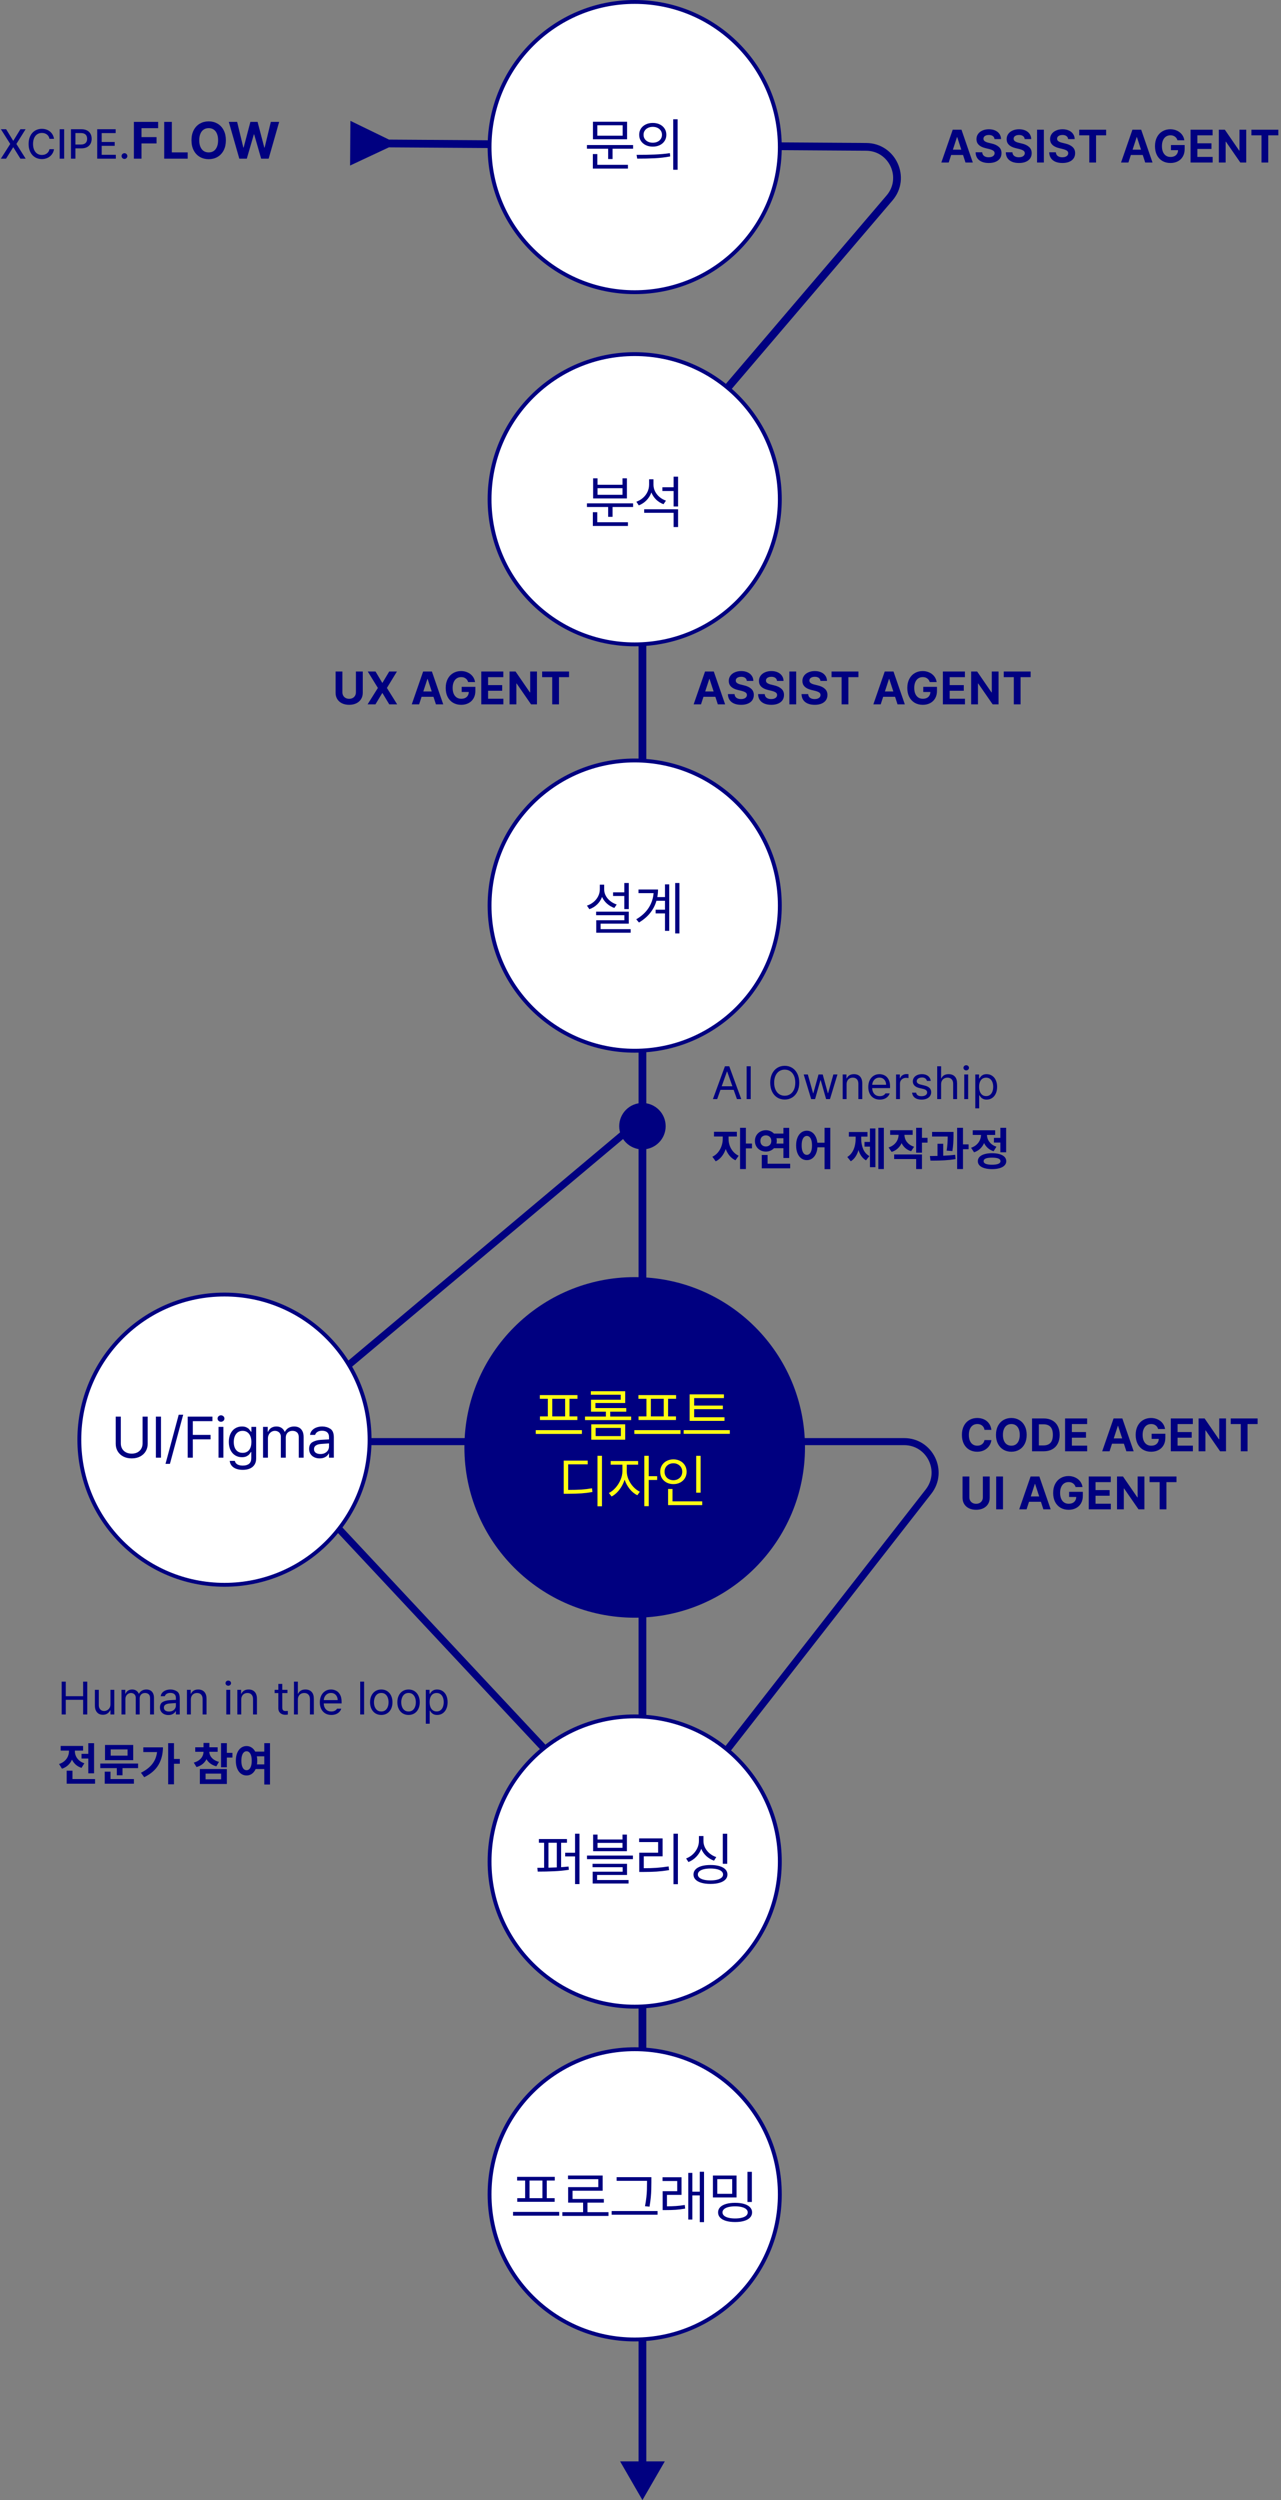 <svg width="331" height="646" viewBox="0 0 331 646" fill="none" xmlns="http://www.w3.org/2000/svg">
<rect x="0" y="0" width="331" height="646" fill="#808080" stroke="none"/>
<path d="M1.586 33.394L3.393 36.356H3.456L5.274 33.394H6.608L4.234 37.197L6.629 41H5.274L3.456 38.069H3.393L1.565 41H0.221L2.647 37.197L0.231 33.394H1.586ZM12.79 35.873C12.607 34.891 11.792 34.345 10.826 34.35C9.513 34.345 8.541 35.353 8.536 37.197C8.541 39.051 9.518 40.049 10.826 40.044C11.782 40.049 12.591 39.514 12.79 38.542L13.957 38.552C13.715 40.054 12.491 41.105 10.815 41.105C8.835 41.105 7.391 39.629 7.391 37.197C7.391 34.765 8.846 33.289 10.815 33.289C12.423 33.289 13.699 34.24 13.957 35.873H12.79ZM16.578 33.394V41H15.422V33.394H16.578ZM18.337 41V33.394H21.047C22.818 33.394 23.684 34.455 23.684 35.863C23.684 37.265 22.812 38.332 21.047 38.332H19.493V41H18.337ZM19.493 37.344H20.932C22.051 37.349 22.518 36.719 22.518 35.863C22.518 35.001 22.051 34.387 20.932 34.381H19.493V37.344ZM25.118 41V33.394H29.888V34.392H26.274V36.693H29.636V37.68H26.274V40.002H29.93V41H25.118ZM32.162 41.074C31.752 41.068 31.411 40.737 31.416 40.328C31.411 39.918 31.752 39.582 32.162 39.582C32.566 39.582 32.903 39.918 32.908 40.328C32.903 40.737 32.566 41.068 32.162 41.074ZM34.596 31.492H40.86V33.121H36.566V35.432H40.453V37.06H36.566V41H34.596V31.492ZM42.429 31.492H44.399V39.372H48.496V41H42.429V31.492ZM58.365 36.246C58.365 37.253 58.172 38.126 57.787 38.866C57.402 39.601 56.872 40.164 56.198 40.553C55.528 40.939 54.771 41.131 53.926 41.131C53.077 41.131 52.316 40.937 51.641 40.547C50.967 40.157 50.438 39.595 50.052 38.859C49.667 38.12 49.475 37.249 49.475 36.246C49.475 35.239 49.667 34.368 50.052 33.633C50.438 32.893 50.967 32.331 51.641 31.945C52.316 31.556 53.077 31.361 53.926 31.361C54.771 31.361 55.528 31.556 56.198 31.945C56.872 32.331 57.402 32.893 57.787 33.633C58.172 34.368 58.365 35.239 58.365 36.246ZM56.356 36.246C56.356 35.577 56.255 35.007 56.054 34.539C55.857 34.071 55.577 33.716 55.213 33.475C54.85 33.23 54.421 33.108 53.926 33.108C53.432 33.108 53.001 33.23 52.633 33.475C52.27 33.716 51.987 34.073 51.786 34.546C51.584 35.014 51.484 35.581 51.484 36.246C51.484 36.912 51.584 37.481 51.786 37.953C51.987 38.422 52.27 38.779 52.633 39.024C53.001 39.264 53.432 39.385 53.926 39.385C54.421 39.385 54.85 39.264 55.213 39.024C55.577 38.779 55.857 38.422 56.054 37.953C56.255 37.485 56.356 36.916 56.356 36.246ZM59.12 31.492H61.273L62.876 38.137H62.954L64.701 31.492H66.552L68.299 38.15H68.378L69.98 31.492H72.134L69.415 41H67.485L65.673 34.723H65.594L63.769 41H61.838L59.12 31.492Z" fill="#000080"/>
<path d="M254.387 369.469C254.34 369.16 254.232 368.893 254.064 368.666C253.896 368.436 253.682 368.26 253.42 368.139C253.158 368.018 252.863 367.957 252.535 367.957C252.094 367.957 251.707 368.068 251.375 368.291C251.047 368.51 250.793 368.83 250.613 369.252C250.434 369.67 250.344 370.172 250.344 370.758C250.344 371.355 250.434 371.865 250.613 372.287C250.793 372.705 251.047 373.021 251.375 373.236C251.703 373.451 252.086 373.559 252.523 373.559C253.012 373.559 253.422 373.43 253.754 373.172C254.09 372.914 254.301 372.559 254.387 372.105L256.168 372.117C256.102 372.652 255.912 373.148 255.6 373.605C255.287 374.062 254.865 374.43 254.334 374.707C253.803 374.98 253.191 375.117 252.5 375.117C251.738 375.117 251.059 374.945 250.461 374.602C249.863 374.254 249.395 373.752 249.055 373.096C248.719 372.439 248.551 371.66 248.551 370.758C248.551 369.859 248.721 369.082 249.061 368.426C249.404 367.766 249.875 367.264 250.473 366.92C251.074 366.572 251.75 366.398 252.5 366.398C253.152 366.398 253.742 366.52 254.27 366.762C254.797 367.004 255.225 367.357 255.553 367.822C255.885 368.283 256.09 368.832 256.168 369.469H254.387ZM265.288 370.758C265.288 371.656 265.116 372.436 264.772 373.096C264.429 373.752 263.956 374.254 263.354 374.602C262.757 374.945 262.081 375.117 261.327 375.117C260.569 375.117 259.89 374.943 259.288 374.596C258.686 374.248 258.214 373.746 257.87 373.09C257.526 372.43 257.354 371.652 257.354 370.758C257.354 369.859 257.526 369.082 257.87 368.426C258.214 367.766 258.686 367.264 259.288 366.92C259.89 366.572 260.569 366.398 261.327 366.398C262.081 366.398 262.757 366.572 263.354 366.92C263.956 367.264 264.429 367.766 264.772 368.426C265.116 369.082 265.288 369.859 265.288 370.758ZM263.495 370.758C263.495 370.16 263.405 369.652 263.225 369.234C263.05 368.816 262.8 368.5 262.475 368.285C262.151 368.066 261.768 367.957 261.327 367.957C260.886 367.957 260.501 368.066 260.173 368.285C259.849 368.5 259.597 368.818 259.417 369.24C259.237 369.658 259.147 370.164 259.147 370.758C259.147 371.352 259.237 371.859 259.417 372.281C259.597 372.699 259.849 373.018 260.173 373.236C260.501 373.451 260.886 373.559 261.327 373.559C261.768 373.559 262.151 373.451 262.475 373.236C262.8 373.018 263.05 372.699 263.225 372.281C263.405 371.863 263.495 371.355 263.495 370.758ZM266.674 375V366.516H269.697C270.545 366.516 271.277 366.686 271.894 367.025C272.511 367.361 272.984 367.848 273.312 368.484C273.644 369.121 273.81 369.875 273.81 370.746C273.81 371.625 273.644 372.385 273.312 373.025C272.98 373.662 272.504 374.15 271.883 374.49C271.261 374.83 270.521 375 269.662 375H266.674ZM269.592 373.488C270.412 373.488 271.027 373.266 271.437 372.82C271.847 372.375 272.052 371.684 272.052 370.746C272.052 369.816 271.847 369.131 271.437 368.689C271.031 368.248 270.42 368.027 269.603 368.027H268.431V373.488H269.592ZM275.208 366.516H280.903V367.969H276.965V370.031H280.61V371.484H276.965V373.547H280.915V375H275.208V366.516ZM284.799 375L287.741 366.516H290.002L292.932 375H291.045L290.407 373.043H287.336L286.698 375H284.799ZM289.961 371.672L288.901 368.426H288.842L287.782 371.672H289.961ZM299.251 369.246C299.134 368.844 298.917 368.529 298.601 368.303C298.288 368.072 297.904 367.957 297.447 367.957C297.009 367.957 296.624 368.066 296.292 368.285C295.96 368.504 295.702 368.824 295.519 369.246C295.335 369.664 295.243 370.164 295.243 370.746C295.243 371.336 295.333 371.842 295.513 372.264C295.697 372.686 295.954 373.008 296.286 373.23C296.618 373.449 297.009 373.559 297.458 373.559C297.857 373.559 298.2 373.488 298.49 373.348C298.783 373.203 299.007 372.998 299.163 372.732C299.324 372.467 299.408 372.156 299.415 371.801H297.575V370.477H301.115V371.531C301.115 372.262 300.958 372.898 300.646 373.441C300.337 373.98 299.906 374.395 299.351 374.684C298.796 374.973 298.161 375.117 297.447 375.117C296.658 375.117 295.96 374.941 295.355 374.59C294.753 374.234 294.284 373.73 293.949 373.078C293.616 372.422 293.45 371.652 293.45 370.77C293.45 369.875 293.622 369.098 293.966 368.438C294.31 367.777 294.783 367.273 295.384 366.926C295.986 366.574 296.661 366.398 297.411 366.398C298.04 366.398 298.615 366.52 299.134 366.762C299.658 367 300.085 367.336 300.417 367.77C300.749 368.199 300.954 368.691 301.033 369.246H299.251ZM302.524 366.516H308.219V367.969H304.281V370.031H307.926V371.484H304.281V373.547H308.231V375H302.524V366.516ZM316.788 375H315.265L311.538 369.609H311.468V375H309.71V366.516H311.257L314.96 371.906H315.042V366.516H316.788V375ZM318.01 366.516H324.959V367.969H322.357V375H320.611V367.969H318.01V366.516Z" fill="#000080"/>
<path d="M255.734 381.516V387.023C255.734 387.637 255.588 388.178 255.295 388.646C255.002 389.115 254.59 389.479 254.059 389.736C253.527 389.99 252.914 390.117 252.219 390.117C251.523 390.117 250.91 389.99 250.379 389.736C249.852 389.479 249.441 389.115 249.148 388.646C248.859 388.178 248.715 387.637 248.715 387.023V381.516H250.473V386.883C250.473 387.207 250.545 387.498 250.689 387.756C250.834 388.01 251.039 388.209 251.305 388.354C251.57 388.498 251.875 388.57 252.219 388.57C252.566 388.57 252.873 388.498 253.139 388.354C253.404 388.209 253.607 388.01 253.748 387.756C253.893 387.498 253.965 387.207 253.965 386.883V381.516H255.734ZM259.162 390H257.404V381.516H259.162V390ZM263.357 390L266.298 381.516H268.56L271.49 390H269.603L268.964 388.043H265.894L265.255 390H263.357ZM268.519 386.672L267.458 383.426H267.4L266.339 386.672H268.519ZM277.929 384.246C277.812 383.844 277.595 383.529 277.278 383.303C276.966 383.072 276.581 382.957 276.124 382.957C275.687 382.957 275.302 383.066 274.97 383.285C274.638 383.504 274.38 383.824 274.196 384.246C274.013 384.664 273.921 385.164 273.921 385.746C273.921 386.336 274.011 386.842 274.19 387.264C274.374 387.686 274.632 388.008 274.964 388.23C275.296 388.449 275.687 388.559 276.136 388.559C276.534 388.559 276.878 388.488 277.167 388.348C277.46 388.203 277.685 387.998 277.841 387.732C278.001 387.467 278.085 387.156 278.093 386.801H276.253V385.477H279.792V386.531C279.792 387.262 279.636 387.898 279.323 388.441C279.015 388.98 278.583 389.395 278.028 389.684C277.474 389.973 276.839 390.117 276.124 390.117C275.335 390.117 274.638 389.941 274.032 389.59C273.431 389.234 272.962 388.73 272.626 388.078C272.294 387.422 272.128 386.652 272.128 385.77C272.128 384.875 272.3 384.098 272.644 383.438C272.987 382.777 273.46 382.273 274.062 381.926C274.663 381.574 275.339 381.398 276.089 381.398C276.718 381.398 277.292 381.52 277.812 381.762C278.335 382 278.763 382.336 279.095 382.77C279.427 383.199 279.632 383.691 279.71 384.246H277.929ZM281.321 381.516H287.016V382.969H283.079V385.031H286.723V386.484H283.079V388.547H287.028V390H281.321V381.516ZM295.706 390H294.182L290.456 384.609H290.385V390H288.627V381.516H290.174L293.877 386.906H293.96V381.516H295.706V390ZM297.047 381.516H303.996V382.969H301.395V390H299.649V382.969H297.047V381.516Z" fill="#000080"/>
<path d="M243.234 42L246.176 33.516H248.438L251.367 42H249.48L248.842 40.043H245.771L245.133 42H243.234ZM248.396 38.672L247.336 35.426H247.277L246.217 38.672H248.396ZM256.974 35.941C256.939 35.605 256.793 35.344 256.535 35.156C256.277 34.969 255.935 34.875 255.51 34.875C255.217 34.875 254.965 34.918 254.754 35.004C254.547 35.086 254.388 35.201 254.279 35.35C254.17 35.498 254.115 35.668 254.115 35.859C254.115 36.133 254.238 36.352 254.484 36.516C254.73 36.68 255.06 36.809 255.474 36.902L256.236 37.09C257.021 37.266 257.64 37.557 258.094 37.963C258.551 38.365 258.779 38.902 258.779 39.574C258.779 40.094 258.648 40.545 258.386 40.928C258.125 41.307 257.748 41.6 257.256 41.807C256.763 42.014 256.177 42.117 255.498 42.117C254.81 42.117 254.213 42.012 253.705 41.801C253.201 41.59 252.808 41.279 252.527 40.869C252.25 40.455 252.103 39.949 252.088 39.352H253.799C253.826 39.77 253.99 40.09 254.291 40.312C254.595 40.531 254.99 40.641 255.474 40.641C255.779 40.641 256.047 40.596 256.277 40.506C256.508 40.416 256.685 40.291 256.81 40.131C256.935 39.971 256.998 39.785 256.998 39.574C256.998 39.301 256.879 39.084 256.64 38.924C256.406 38.764 256.041 38.621 255.545 38.496L254.619 38.273C253.08 37.895 252.31 37.125 252.31 35.965C252.31 35.457 252.447 35.01 252.72 34.623C252.998 34.232 253.381 33.932 253.869 33.721C254.357 33.506 254.908 33.398 255.521 33.398C256.138 33.398 256.683 33.506 257.156 33.721C257.629 33.935 257.996 34.236 258.258 34.623C258.519 35.006 258.654 35.445 258.662 35.941H256.974ZM264.773 35.941C264.738 35.605 264.591 35.344 264.334 35.156C264.076 34.969 263.734 34.875 263.308 34.875C263.015 34.875 262.763 34.918 262.552 35.004C262.345 35.086 262.187 35.201 262.078 35.35C261.968 35.498 261.914 35.668 261.914 35.859C261.914 36.133 262.037 36.352 262.283 36.516C262.529 36.68 262.859 36.809 263.273 36.902L264.035 37.09C264.82 37.266 265.439 37.557 265.892 37.963C266.349 38.365 266.578 38.902 266.578 39.574C266.578 40.094 266.447 40.545 266.185 40.928C265.923 41.307 265.546 41.6 265.054 41.807C264.562 42.014 263.976 42.117 263.296 42.117C262.609 42.117 262.011 42.012 261.503 41.801C261 41.59 260.607 41.279 260.326 40.869C260.048 40.455 259.902 39.949 259.886 39.352H261.597C261.625 39.77 261.789 40.09 262.089 40.312C262.394 40.531 262.789 40.641 263.273 40.641C263.578 40.641 263.845 40.596 264.076 40.506C264.306 40.416 264.484 40.291 264.609 40.131C264.734 39.971 264.796 39.785 264.796 39.574C264.796 39.301 264.677 39.084 264.439 38.924C264.205 38.764 263.839 38.621 263.343 38.496L262.417 38.273C260.878 37.895 260.109 37.125 260.109 35.965C260.109 35.457 260.246 35.01 260.519 34.623C260.796 34.232 261.179 33.932 261.667 33.721C262.156 33.506 262.707 33.398 263.32 33.398C263.937 33.398 264.482 33.506 264.955 33.721C265.427 33.935 265.794 34.236 266.056 34.623C266.318 35.006 266.453 35.445 266.46 35.941H264.773ZM269.724 42H267.966V33.516H269.724V42ZM275.999 35.941C275.964 35.605 275.817 35.344 275.56 35.156C275.302 34.969 274.96 34.875 274.534 34.875C274.241 34.875 273.989 34.918 273.778 35.004C273.571 35.086 273.413 35.201 273.304 35.35C273.194 35.498 273.14 35.668 273.14 35.859C273.14 36.133 273.263 36.352 273.509 36.516C273.755 36.68 274.085 36.809 274.499 36.902L275.261 37.09C276.046 37.266 276.665 37.557 277.118 37.963C277.575 38.365 277.804 38.902 277.804 39.574C277.804 40.094 277.673 40.545 277.411 40.928C277.149 41.307 276.772 41.6 276.28 41.807C275.788 42.014 275.202 42.117 274.522 42.117C273.835 42.117 273.237 42.012 272.73 41.801C272.226 41.59 271.833 41.279 271.552 40.869C271.274 40.455 271.128 39.949 271.112 39.352H272.823C272.851 39.77 273.015 40.09 273.315 40.312C273.62 40.531 274.015 40.641 274.499 40.641C274.804 40.641 275.071 40.596 275.302 40.506C275.532 40.416 275.71 40.291 275.835 40.131C275.96 39.971 276.022 39.785 276.022 39.574C276.022 39.301 275.903 39.084 275.665 38.924C275.431 38.764 275.065 38.621 274.569 38.496L273.644 38.273C272.105 37.895 271.335 37.125 271.335 35.965C271.335 35.457 271.472 35.01 271.745 34.623C272.022 34.232 272.405 33.932 272.894 33.721C273.382 33.506 273.933 33.398 274.546 33.398C275.163 33.398 275.708 33.506 276.181 33.721C276.653 33.935 277.021 34.236 277.282 34.623C277.544 35.006 277.679 35.445 277.687 35.941H275.999ZM278.864 33.516H285.813V34.969H283.212V42H281.466V34.969H278.864V33.516ZM289.668 42L292.61 33.516H294.871L297.801 42H295.914L295.276 40.043H292.205L291.567 42H289.668ZM294.83 38.672L293.77 35.426H293.711L292.651 38.672H294.83ZM304.24 36.246C304.123 35.844 303.906 35.529 303.59 35.303C303.277 35.072 302.893 34.957 302.436 34.957C301.998 34.957 301.613 35.066 301.281 35.285C300.949 35.504 300.691 35.824 300.508 36.246C300.324 36.664 300.232 37.164 300.232 37.746C300.232 38.336 300.322 38.842 300.502 39.264C300.686 39.685 300.943 40.008 301.275 40.23C301.607 40.449 301.998 40.559 302.447 40.559C302.846 40.559 303.19 40.488 303.479 40.348C303.772 40.203 303.996 39.998 304.152 39.732C304.313 39.467 304.397 39.156 304.404 38.801H302.565V37.477H306.104V38.531C306.104 39.262 305.947 39.898 305.635 40.441C305.326 40.98 304.895 41.395 304.34 41.684C303.785 41.973 303.15 42.117 302.436 42.117C301.647 42.117 300.949 41.941 300.344 41.59C299.742 41.234 299.274 40.73 298.938 40.078C298.606 39.422 298.44 38.652 298.44 37.77C298.44 36.875 298.611 36.098 298.955 35.438C299.299 34.777 299.772 34.273 300.373 33.926C300.975 33.574 301.65 33.398 302.4 33.398C303.029 33.398 303.604 33.52 304.123 33.762C304.647 34 305.074 34.336 305.406 34.77C305.738 35.199 305.943 35.691 306.022 36.246H304.24ZM307.633 33.516H313.328V34.969H309.39V37.031H313.035V38.484H309.39V40.547H313.34V42H307.633V33.516ZM322.017 42H320.494L316.767 36.609H316.697V42H314.939V33.516H316.486L320.189 38.906H320.271V33.516H322.017V42ZM323.359 33.516H330.308V34.969H327.706V42H325.96V34.969H323.359V33.516Z" fill="#000080"/>
<path d="M93.734 173.516V179.023C93.734 179.637 93.588 180.178 93.295 180.646C93.002 181.115 92.59 181.479 92.059 181.736C91.527 181.99 90.914 182.117 90.219 182.117C89.523 182.117 88.91 181.99 88.379 181.736C87.852 181.479 87.441 181.115 87.148 180.646C86.859 180.178 86.715 179.637 86.715 179.023V173.516H88.473V178.883C88.473 179.207 88.545 179.498 88.689 179.756C88.834 180.01 89.039 180.209 89.305 180.354C89.57 180.498 89.875 180.57 90.219 180.57C90.566 180.57 90.873 180.498 91.139 180.354C91.404 180.209 91.607 180.01 91.748 179.756C91.893 179.498 91.965 179.207 91.965 178.883V173.516H93.734ZM98.767 176.434H98.826L100.572 173.516H102.564L99.974 177.758L102.623 182H100.584L98.826 179.082H98.767L97.01 182H94.982L97.642 177.758L95.029 173.516H97.033L98.767 176.434ZM106.396 182L109.337 173.516H111.599L114.529 182H112.642L112.003 180.043H108.933L108.294 182H106.396ZM111.558 178.672L110.497 175.426H110.439L109.378 178.672H111.558ZM120.968 176.246C120.851 175.844 120.634 175.529 120.317 175.303C120.005 175.072 119.62 174.957 119.163 174.957C118.726 174.957 118.341 175.066 118.009 175.285C117.677 175.504 117.419 175.824 117.235 176.246C117.052 176.664 116.96 177.164 116.96 177.746C116.96 178.336 117.05 178.842 117.23 179.264C117.413 179.686 117.671 180.008 118.003 180.23C118.335 180.449 118.726 180.559 119.175 180.559C119.573 180.559 119.917 180.488 120.206 180.348C120.499 180.203 120.724 179.998 120.88 179.732C121.04 179.467 121.124 179.156 121.132 178.801H119.292V177.477H122.831V178.531C122.831 179.262 122.675 179.898 122.362 180.441C122.054 180.98 121.622 181.395 121.067 181.684C120.513 181.973 119.878 182.117 119.163 182.117C118.374 182.117 117.677 181.941 117.071 181.59C116.47 181.234 116.001 180.73 115.665 180.078C115.333 179.422 115.167 178.652 115.167 177.77C115.167 176.875 115.339 176.098 115.683 175.438C116.026 174.777 116.499 174.273 117.101 173.926C117.702 173.574 118.378 173.398 119.128 173.398C119.757 173.398 120.331 173.52 120.851 173.762C121.374 174 121.802 174.336 122.134 174.77C122.466 175.199 122.671 175.691 122.749 176.246H120.968ZM124.36 173.516H130.055V174.969H126.118V177.031H129.763V178.484H126.118V180.547H130.067V182H124.36V173.516ZM138.745 182H137.221L133.495 176.609H133.424V182H131.667V173.516H133.213L136.917 178.906H136.999V173.516H138.745V182ZM140.086 173.516H147.035V174.969H144.434V182H142.688V174.969H140.086V173.516Z" fill="#000080"/>
<path d="M179.234 182L182.176 173.516H184.438L187.367 182H185.48L184.842 180.043H181.771L181.133 182H179.234ZM184.396 178.672L183.336 175.426H183.277L182.217 178.672H184.396ZM192.974 175.941C192.939 175.605 192.793 175.344 192.535 175.156C192.277 174.969 191.935 174.875 191.51 174.875C191.217 174.875 190.965 174.918 190.754 175.004C190.547 175.086 190.388 175.201 190.279 175.35C190.17 175.498 190.115 175.668 190.115 175.859C190.115 176.133 190.238 176.352 190.484 176.516C190.73 176.68 191.06 176.809 191.474 176.902L192.236 177.09C193.021 177.266 193.64 177.557 194.094 177.963C194.551 178.365 194.779 178.902 194.779 179.574C194.779 180.094 194.648 180.545 194.386 180.928C194.125 181.307 193.748 181.6 193.256 181.807C192.763 182.014 192.177 182.117 191.498 182.117C190.81 182.117 190.213 182.012 189.705 181.801C189.201 181.59 188.808 181.279 188.527 180.869C188.25 180.455 188.103 179.949 188.088 179.352H189.799C189.826 179.77 189.99 180.09 190.291 180.312C190.595 180.531 190.99 180.641 191.474 180.641C191.779 180.641 192.047 180.596 192.277 180.506C192.508 180.416 192.685 180.291 192.81 180.131C192.935 179.971 192.998 179.785 192.998 179.574C192.998 179.301 192.879 179.084 192.64 178.924C192.406 178.764 192.041 178.621 191.545 178.496L190.619 178.273C189.08 177.895 188.31 177.125 188.31 175.965C188.31 175.457 188.447 175.01 188.72 174.623C188.998 174.232 189.381 173.932 189.869 173.721C190.357 173.506 190.908 173.398 191.521 173.398C192.138 173.398 192.683 173.506 193.156 173.721C193.629 173.936 193.996 174.236 194.258 174.623C194.519 175.006 194.654 175.445 194.662 175.941H192.974ZM200.773 175.941C200.738 175.605 200.591 175.344 200.334 175.156C200.076 174.969 199.734 174.875 199.308 174.875C199.015 174.875 198.763 174.918 198.552 175.004C198.345 175.086 198.187 175.201 198.078 175.35C197.968 175.498 197.914 175.668 197.914 175.859C197.914 176.133 198.037 176.352 198.283 176.516C198.529 176.68 198.859 176.809 199.273 176.902L200.035 177.09C200.82 177.266 201.439 177.557 201.892 177.963C202.349 178.365 202.578 178.902 202.578 179.574C202.578 180.094 202.447 180.545 202.185 180.928C201.923 181.307 201.546 181.6 201.054 181.807C200.562 182.014 199.976 182.117 199.296 182.117C198.609 182.117 198.011 182.012 197.503 181.801C197 181.59 196.607 181.279 196.326 180.869C196.048 180.455 195.902 179.949 195.886 179.352H197.597C197.625 179.77 197.789 180.09 198.089 180.312C198.394 180.531 198.789 180.641 199.273 180.641C199.578 180.641 199.845 180.596 200.076 180.506C200.306 180.416 200.484 180.291 200.609 180.131C200.734 179.971 200.796 179.785 200.796 179.574C200.796 179.301 200.677 179.084 200.439 178.924C200.205 178.764 199.839 178.621 199.343 178.496L198.417 178.273C196.878 177.895 196.109 177.125 196.109 175.965C196.109 175.457 196.246 175.01 196.519 174.623C196.796 174.232 197.179 173.932 197.667 173.721C198.156 173.506 198.707 173.398 199.32 173.398C199.937 173.398 200.482 173.506 200.955 173.721C201.427 173.936 201.794 174.236 202.056 174.623C202.318 175.006 202.453 175.445 202.46 175.941H200.773ZM205.724 182H203.966V173.516H205.724V182ZM211.999 175.941C211.964 175.605 211.817 175.344 211.56 175.156C211.302 174.969 210.96 174.875 210.534 174.875C210.241 174.875 209.989 174.918 209.778 175.004C209.571 175.086 209.413 175.201 209.304 175.35C209.194 175.498 209.14 175.668 209.14 175.859C209.14 176.133 209.263 176.352 209.509 176.516C209.755 176.68 210.085 176.809 210.499 176.902L211.261 177.09C212.046 177.266 212.665 177.557 213.118 177.963C213.575 178.365 213.804 178.902 213.804 179.574C213.804 180.094 213.673 180.545 213.411 180.928C213.149 181.307 212.772 181.6 212.28 181.807C211.788 182.014 211.202 182.117 210.522 182.117C209.835 182.117 209.237 182.012 208.73 181.801C208.226 181.59 207.833 181.279 207.552 180.869C207.274 180.455 207.128 179.949 207.112 179.352H208.823C208.851 179.77 209.015 180.09 209.315 180.312C209.62 180.531 210.015 180.641 210.499 180.641C210.804 180.641 211.071 180.596 211.302 180.506C211.532 180.416 211.71 180.291 211.835 180.131C211.96 179.971 212.022 179.785 212.022 179.574C212.022 179.301 211.903 179.084 211.665 178.924C211.431 178.764 211.065 178.621 210.569 178.496L209.644 178.273C208.105 177.895 207.335 177.125 207.335 175.965C207.335 175.457 207.472 175.01 207.745 174.623C208.022 174.232 208.405 173.932 208.894 173.721C209.382 173.506 209.933 173.398 210.546 173.398C211.163 173.398 211.708 173.506 212.181 173.721C212.653 173.936 213.021 174.236 213.282 174.623C213.544 175.006 213.679 175.445 213.687 175.941H211.999ZM214.864 173.516H221.813V174.969H219.212V182H217.466V174.969H214.864V173.516ZM225.668 182L228.61 173.516H230.871L233.801 182H231.914L231.276 180.043H228.205L227.567 182H225.668ZM230.83 178.672L229.77 175.426H229.711L228.651 178.672H230.83ZM240.24 176.246C240.123 175.844 239.906 175.529 239.59 175.303C239.277 175.072 238.893 174.957 238.436 174.957C237.998 174.957 237.613 175.066 237.281 175.285C236.949 175.504 236.691 175.824 236.508 176.246C236.324 176.664 236.232 177.164 236.232 177.746C236.232 178.336 236.322 178.842 236.502 179.264C236.686 179.686 236.943 180.008 237.275 180.23C237.607 180.449 237.998 180.559 238.447 180.559C238.846 180.559 239.19 180.488 239.479 180.348C239.772 180.203 239.996 179.998 240.152 179.732C240.313 179.467 240.397 179.156 240.404 178.801H238.565V177.477H242.104V178.531C242.104 179.262 241.947 179.898 241.635 180.441C241.326 180.98 240.895 181.395 240.34 181.684C239.785 181.973 239.15 182.117 238.436 182.117C237.647 182.117 236.949 181.941 236.344 181.59C235.742 181.234 235.274 180.73 234.938 180.078C234.606 179.422 234.44 178.652 234.44 177.77C234.44 176.875 234.611 176.098 234.955 175.438C235.299 174.777 235.772 174.273 236.373 173.926C236.975 173.574 237.65 173.398 238.4 173.398C239.029 173.398 239.604 173.52 240.123 173.762C240.647 174 241.074 174.336 241.406 174.77C241.738 175.199 241.943 175.691 242.022 176.246H240.24ZM243.633 173.516H249.328V174.969H245.39V177.031H249.035V178.484H245.39V180.547H249.34V182H243.633V173.516ZM258.017 182H256.494L252.767 176.609H252.697V182H250.939V173.516H252.486L256.189 178.906H256.271V173.516H258.017V182ZM259.359 173.516H266.308V174.969H263.706V182H261.96V174.969H259.359V173.516Z" fill="#000080"/>
<circle cx="166" cy="291" r="5.1" fill="#000080" stroke="#000080" stroke-width="1.8"/>
<path d="M165.002 128.948C165.002 126.807 165.765 124.736 167.154 123.107L229.094 50.492C232.955 45.966 229.766 38.992 223.817 38.949L100.493 38.071L90.461 42.773L90.543 31.227L100.509 36.071L100.508 36.072L223.832 36.949C231.481 37.004 235.579 45.971 230.615 51.79L168.676 124.405C167.595 125.672 167.002 127.283 167.002 128.948V636H171.775L166.002 646L160.229 636H165.002V128.948Z" fill="#000080"/>
<path d="M167.086 289.199L73.545 367.773C70.434 370.387 70.152 375.075 72.926 378.043L160.774 472.041C163.748 475.224 168.863 474.996 171.543 471.562L239.2 384.864C242.833 380.209 239.516 373.412 233.611 373.412H76.001V371.592H233.611C241.032 371.592 245.2 380.133 240.635 385.983L172.978 472.682C169.609 476.997 163.183 477.283 159.444 473.283L71.596 379.286C68.109 375.556 68.465 369.664 72.374 366.38L165.916 287.805L167.086 289.199Z" fill="#000080"/>
<circle cx="164" cy="38" r="37.5" fill="white" stroke="#000080"/>
<path d="M163.585 38.43H158.282V41.096H157.14V38.43H151.661V37.477H163.585V38.43ZM162.032 35.983H153.214V31.457H162.032V35.983ZM154.342 35.06H160.89V32.365H154.342V35.06ZM162.252 43.557H153.185V39.807H154.342V42.59H162.252V43.557ZM168.678 31.765C169.356 31.765 169.959 31.894 170.487 32.153C171.019 32.412 171.434 32.773 171.732 33.237C172.03 33.701 172.179 34.23 172.179 34.826C172.179 35.422 172.03 35.952 171.732 36.416C171.434 36.879 171.019 37.241 170.487 37.499C169.959 37.758 169.356 37.888 168.678 37.888C167.999 37.888 167.391 37.758 166.854 37.499C166.322 37.241 165.904 36.879 165.601 36.416C165.304 35.952 165.157 35.422 165.162 34.826C165.157 34.23 165.304 33.701 165.601 33.237C165.904 32.773 166.322 32.412 166.854 32.153C167.391 31.894 167.999 31.765 168.678 31.765ZM168.678 32.775C168.219 32.775 167.806 32.863 167.44 33.039C167.078 33.21 166.795 33.452 166.59 33.764C166.385 34.072 166.285 34.426 166.29 34.826C166.285 35.227 166.385 35.583 166.59 35.895C166.795 36.203 167.078 36.445 167.44 36.621C167.806 36.791 168.219 36.877 168.678 36.877C169.132 36.877 169.539 36.791 169.901 36.621C170.262 36.445 170.543 36.203 170.743 35.895C170.948 35.583 171.051 35.227 171.051 34.826C171.051 34.426 170.948 34.072 170.743 33.764C170.543 33.452 170.262 33.21 169.901 33.039C169.539 32.863 169.132 32.775 168.678 32.775ZM175.094 43.864H173.951V30.812H175.094V43.864ZM164.488 40.012C166.178 40.012 167.713 39.985 169.095 39.931C170.482 39.877 171.812 39.758 173.087 39.572L173.175 40.422C171.866 40.666 170.531 40.822 169.168 40.891C167.811 40.959 166.304 40.993 164.649 40.993L164.488 40.012Z" fill="#000080"/>
<circle cx="164" cy="129" r="37.5" fill="white" stroke="#000080"/>
<path d="M163.585 131.001H158.282V133.55H157.14V131.001H151.661V130.063H163.585V131.001ZM162.252 135.908H153.185V132.349H154.327V134.941H162.252V135.908ZM154.401 125.259H160.846V123.589H161.988V128.789H153.258V123.589H154.401V125.259ZM160.846 127.852V126.138H154.401V127.852H160.846ZM168.853 125.259C168.853 125.85 168.99 126.421 169.263 126.973C169.537 127.52 169.918 128 170.406 128.416C170.894 128.831 171.451 129.146 172.076 129.36L171.446 130.283C170.723 130.02 170.089 129.624 169.542 129.097C169 128.564 168.59 127.949 168.311 127.251C168.038 128.018 167.618 128.691 167.052 129.272C166.49 129.849 165.826 130.288 165.059 130.591L164.429 129.639C165.084 129.404 165.658 129.067 166.151 128.628C166.649 128.188 167.034 127.676 167.308 127.09C167.581 126.499 167.721 125.874 167.725 125.215V123.838H168.853V125.259ZM175.211 136.187H174.054V132.51H166.451V131.587H175.211V136.187ZM175.211 130.869H174.054V126.87H171.153V125.903H174.054V123.164H175.211V130.869Z" fill="#000080"/>
<circle cx="164" cy="234" r="37.5" fill="white" stroke="#000080"/>
<path d="M162.472 234.902H161.315V231.519H158.414V230.566H161.315V228.164H162.472V234.902ZM162.472 238.667H155.192V240.088H162.955V241.011H154.064V237.788H161.329V236.484H154.034V235.562H162.472V238.667ZM156.114 229.819C156.11 230.381 156.244 230.92 156.517 231.438C156.791 231.956 157.174 232.412 157.667 232.808C158.16 233.203 158.722 233.506 159.352 233.716L158.737 234.609C158.014 234.351 157.377 233.975 156.825 233.481C156.273 232.988 155.853 232.415 155.565 231.76C155.292 232.498 154.872 233.142 154.305 233.694C153.739 234.241 153.068 234.653 152.291 234.932L151.661 234.009C152.311 233.794 152.884 233.479 153.383 233.064C153.885 232.644 154.276 232.156 154.554 231.599C154.838 231.038 154.982 230.444 154.987 229.819V228.589H156.114V229.819ZM175.562 241.187H174.464V228.164H175.562V241.187ZM172.926 240.527H171.827V236.016H169.41V235.063H171.827V232.749H169.622C169.3 233.887 168.765 234.929 168.018 235.876C167.271 236.824 166.3 237.656 165.103 238.374L164.4 237.539C165.792 236.719 166.856 235.737 167.594 234.595C168.336 233.447 168.765 232.178 168.883 230.786H164.986V229.834H170.025C170.025 230.503 169.967 231.157 169.849 231.797H171.827V228.516H172.926V240.527Z" fill="#000080"/>
<circle cx="164" cy="374" r="44" fill="#000080"/>
<path d="M150.361 370.517H138.437V369.535H150.361V370.517ZM149.218 361.435H147.153V365.99H149.189V366.928H139.521V365.99H141.557V361.435H139.492V360.482H149.218V361.435ZM146.025 365.99V361.435H142.7V365.99H146.025ZM163.085 366.942H151.161V366.02H156.552V364.76H152.714V361.684H160.39V360.38H152.67V359.486H161.547V362.533H153.857V363.837H161.825V364.76H157.68V366.02H163.085V366.942ZM161.547 372.011H152.787V368.026H161.547V372.011ZM153.915 371.073H160.419V368.964H153.915V371.073ZM175.839 370.517H163.915V369.535H175.839V370.517ZM174.696 361.435H172.631V365.99H174.667V366.928H164.999V365.99H167.035V361.435H164.97V360.482H174.696V361.435ZM171.503 365.99V361.435H168.178V365.99H171.503ZM187.201 367.147H178.192V360.292H187.054V361.259H179.364V363.192H186.776V364.115H179.364V366.21H187.201V367.147ZM188.578 370.487H176.654V369.535H188.578V370.487ZM155.544 389.216H154.387V376.164H155.544V389.216ZM151.852 378.376H146.813V384.982C148.151 384.982 149.277 384.953 150.19 384.895C151.108 384.836 152.033 384.724 152.966 384.558L153.083 385.524C152.126 385.695 151.181 385.812 150.248 385.876C149.316 385.935 148.137 385.969 146.711 385.979H145.656V377.409H151.852V378.376ZM161.955 380.163C161.95 380.847 162.096 381.542 162.394 382.25C162.697 382.954 163.107 383.591 163.625 384.162C164.142 384.729 164.713 385.158 165.338 385.451L164.679 386.359C163.952 386.008 163.295 385.471 162.709 384.748C162.128 384.025 161.688 383.22 161.391 382.331C161.195 382.966 160.927 383.569 160.585 384.14C160.243 384.711 159.853 385.217 159.413 385.656C158.974 386.091 158.512 386.433 158.029 386.682L157.326 385.773C157.946 385.476 158.522 385.024 159.054 384.418C159.591 383.813 160.019 383.134 160.336 382.382C160.658 381.63 160.822 380.891 160.827 380.163V378.464H157.794V377.512H164.884V378.464H161.955V380.163ZM167.624 381.438H169.806V382.419H167.624V389.187H166.481V376.164H167.624V381.438ZM181.036 385.7H179.894V376.179H181.036V385.7ZM181.446 388.908H172.628V384.733H173.771V387.941H181.446V388.908ZM174.005 377.087C174.65 377.087 175.231 377.224 175.748 377.497C176.271 377.766 176.678 378.144 176.971 378.632C177.269 379.116 177.418 379.665 177.418 380.28C177.418 380.905 177.269 381.462 176.971 381.95C176.678 382.434 176.271 382.812 175.748 383.085C175.231 383.354 174.65 383.488 174.005 383.488C173.36 383.488 172.777 383.354 172.254 383.085C171.737 382.812 171.329 382.434 171.031 381.95C170.738 381.462 170.592 380.905 170.592 380.28C170.592 379.665 170.738 379.116 171.031 378.632C171.329 378.144 171.737 377.766 172.254 377.497C172.777 377.224 173.36 377.087 174.005 377.087ZM174.005 378.098C173.57 378.098 173.177 378.19 172.826 378.376C172.479 378.562 172.206 378.82 172.005 379.152C171.81 379.484 171.715 379.86 171.72 380.28C171.715 380.705 171.81 381.086 172.005 381.423C172.206 381.755 172.479 382.014 172.826 382.199C173.177 382.385 173.57 382.478 174.005 382.478C174.43 382.478 174.816 382.385 175.162 382.199C175.514 382.014 175.79 381.755 175.99 381.423C176.19 381.086 176.29 380.705 176.29 380.28C176.29 379.865 176.19 379.492 175.99 379.16C175.79 378.828 175.514 378.569 175.162 378.383C174.816 378.193 174.43 378.098 174.005 378.098Z" fill="#FFFF12"/>
<circle cx="164" cy="481" r="37.5" fill="white" stroke="#000080"/>
<path d="M146.496 476.156H144.987V482.462C145.597 482.423 146.237 482.367 146.906 482.294L146.979 483.144C145.783 483.329 144.508 483.454 143.156 483.517C141.803 483.581 140.402 483.612 138.952 483.612L138.835 482.631C139.176 482.631 139.762 482.626 140.592 482.616V476.156H139.245V475.189H146.496V476.156ZM149.733 486.835H148.59V479.687H146.042V478.734H148.59V473.812H149.733V486.835ZM141.72 482.594C142.516 482.58 143.234 482.555 143.874 482.521V476.156H141.72V482.594ZM154.401 475.307H160.846V474.047H161.988V478.339H153.258V474.047H154.401V475.307ZM160.846 477.46V476.186H154.401V477.46H160.846ZM163.541 480.39H151.676V479.467H163.541V480.39ZM162.018 484.477H154.283V485.78H162.413V486.688H153.141V483.627H160.89V482.47H153.112V481.591H162.018V484.477ZM175.167 486.864H174.024V473.812H175.167V486.864ZM171.212 479.657H166.348V482.733C167.515 482.733 168.599 482.699 169.6 482.631C170.606 482.562 171.661 482.44 172.764 482.265L172.882 483.231C171.754 483.412 170.675 483.537 169.644 483.605C168.614 483.668 167.486 483.7 166.261 483.7H165.177V478.72H170.054V475.98H165.147V475.028H171.212V479.657ZM187.906 481.591H186.763V473.827H187.906V481.591ZM183.584 481.898C184.483 481.898 185.262 481.996 185.921 482.191C186.58 482.387 187.085 482.67 187.437 483.041C187.788 483.407 187.964 483.847 187.964 484.359C187.964 484.867 187.788 485.302 187.437 485.663C187.085 486.029 186.58 486.308 185.921 486.498C185.262 486.693 184.483 486.791 183.584 486.791C182.681 486.791 181.897 486.693 181.233 486.498C180.574 486.308 180.069 486.029 179.717 485.663C179.366 485.302 179.19 484.867 179.19 484.359C179.19 483.847 179.366 483.407 179.717 483.041C180.069 482.67 180.574 482.387 181.233 482.191C181.897 481.996 182.681 481.898 183.584 481.898ZM183.584 482.807C182.911 482.812 182.327 482.875 181.834 482.997C181.346 483.119 180.97 483.297 180.706 483.532C180.447 483.761 180.318 484.037 180.318 484.359C180.318 484.672 180.45 484.943 180.713 485.172C180.977 485.402 181.353 485.578 181.841 485.7C182.334 485.822 182.915 485.883 183.584 485.883C184.248 485.883 184.825 485.822 185.313 485.7C185.801 485.578 186.177 485.402 186.441 485.172C186.704 484.943 186.836 484.672 186.836 484.359C186.836 484.037 186.704 483.761 186.441 483.532C186.182 483.297 185.808 483.119 185.32 482.997C184.832 482.875 184.253 482.812 183.584 482.807ZM181.768 475.673C181.763 476.288 181.9 476.874 182.178 477.431C182.461 477.987 182.854 478.478 183.357 478.903C183.86 479.323 184.434 479.643 185.079 479.862L184.493 480.785C183.731 480.512 183.064 480.111 182.493 479.584C181.922 479.052 181.49 478.429 181.197 477.716C180.913 478.498 180.481 479.188 179.9 479.789C179.324 480.385 178.653 480.834 177.886 481.137L177.286 480.214C177.93 479.97 178.501 479.618 178.999 479.159C179.502 478.695 179.893 478.163 180.171 477.562C180.454 476.957 180.596 476.327 180.596 475.673V474.413H181.768V475.673Z" fill="#000080"/>
<circle cx="164" cy="567" r="37.5" fill="white" stroke="#000080"/>
<path d="M144.492 572.517H132.568V571.535H144.492V572.517ZM143.349 563.435H141.283V567.99H143.32V568.928H133.652V567.99H135.688V563.435H133.622V562.482H143.349V563.435ZM140.156 567.99V563.435H136.83V567.99H140.156ZM157.23 572.575H145.307V571.608H150.668V569.147H146.801V565.134H154.594V563.083H146.771V562.131H155.722V566.071H147.943V568.195H156.029V569.147H151.796V571.608H157.23V572.575ZM168.314 563.859C168.314 564.606 168.304 565.258 168.285 565.815C168.27 566.372 168.229 567.021 168.16 567.763C168.092 568.505 167.982 569.313 167.831 570.188L166.659 570.07C166.82 569.245 166.939 568.469 167.018 567.741C167.096 567.009 167.142 566.364 167.157 565.808C167.176 565.246 167.186 564.597 167.186 563.859V563.508H159.334V562.556H168.314V563.859ZM169.911 572.268H158.045V571.315H169.911V572.268ZM176.102 567.141H172.337V570.1C173.167 570.095 173.943 570.068 174.666 570.019C175.389 569.97 176.146 569.88 176.937 569.748L177.039 570.686C176.185 570.837 175.374 570.939 174.608 570.993C173.841 571.042 172.996 571.066 172.073 571.066H171.224V566.188H174.988V563.552H171.194V562.585H176.102V567.141ZM181.917 574.187H180.818V567.272H178.9V573.513H177.845V561.457H178.9V566.32H180.818V561.164H181.917V574.187ZM190.32 567.8H184.212V562.131H190.32V567.8ZM185.34 566.862H189.192V563.068H185.34V566.862ZM194.275 568.972H193.133V561.179H194.275V568.972ZM189.954 569.191C190.852 569.191 191.629 569.289 192.283 569.484C192.942 569.68 193.447 569.963 193.799 570.334C194.155 570.705 194.334 571.149 194.334 571.667C194.334 572.189 194.155 572.636 193.799 573.007C193.447 573.383 192.942 573.669 192.283 573.864C191.629 574.06 190.852 574.157 189.954 574.157C189.046 574.157 188.259 574.06 187.595 573.864C186.936 573.669 186.428 573.383 186.072 573.007C185.72 572.636 185.545 572.189 185.545 571.667C185.545 571.149 185.72 570.705 186.072 570.334C186.428 569.963 186.939 569.68 187.603 569.484C188.267 569.289 189.05 569.191 189.954 569.191ZM189.954 570.1C189.285 570.1 188.704 570.163 188.211 570.29C187.722 570.412 187.346 570.593 187.083 570.832C186.819 571.066 186.687 571.345 186.687 571.667C186.687 571.989 186.819 572.27 187.083 572.509C187.346 572.744 187.722 572.922 188.211 573.044C188.704 573.171 189.285 573.234 189.954 573.234C190.613 573.234 191.187 573.171 191.675 573.044C192.168 572.922 192.547 572.744 192.81 572.509C193.074 572.27 193.206 571.989 193.206 571.667C193.206 571.345 193.074 571.066 192.81 570.832C192.547 570.593 192.168 570.412 191.675 570.29C191.187 570.163 190.613 570.1 189.954 570.1Z" fill="#000080"/>
<path d="M15.938 434.516H16.992V438.289H21.48V434.516H22.547V443H21.48V439.215H16.992V443H15.938V434.516ZM28.541 436.637H29.537V443H28.541V441.922H28.471C28.306 442.27 28.064 442.551 27.744 442.766C27.427 442.977 27.041 443.082 26.584 443.082C26.174 443.082 25.814 442.994 25.506 442.818C25.197 442.639 24.955 442.369 24.779 442.01C24.607 441.65 24.521 441.207 24.521 440.68V436.637H25.529V440.609C25.529 440.91 25.588 441.174 25.705 441.4C25.822 441.627 25.984 441.803 26.191 441.928C26.402 442.049 26.642 442.109 26.912 442.109C27.166 442.109 27.418 442.045 27.668 441.916C27.922 441.787 28.131 441.594 28.295 441.336C28.459 441.074 28.541 440.758 28.541 440.387V436.637ZM31.394 436.637H32.367V437.633H32.449C32.586 437.289 32.8 437.023 33.093 436.836C33.39 436.648 33.746 436.555 34.16 436.555C34.566 436.555 34.912 436.648 35.197 436.836C35.482 437.02 35.703 437.285 35.859 437.633H35.929C36.097 437.297 36.345 437.033 36.673 436.842C37.002 436.65 37.39 436.555 37.839 436.555C38.226 436.555 38.564 436.635 38.853 436.795C39.146 436.955 39.374 437.199 39.539 437.527C39.703 437.852 39.785 438.258 39.785 438.746V443H38.777V438.758C38.777 438.316 38.656 437.99 38.414 437.779C38.171 437.564 37.863 437.457 37.488 437.457C37.199 437.457 36.949 437.518 36.738 437.639C36.527 437.76 36.367 437.926 36.257 438.137C36.148 438.348 36.093 438.59 36.093 438.863V443H35.074V438.652C35.074 438.418 35.021 438.211 34.916 438.031C34.81 437.848 34.662 437.707 34.47 437.609C34.283 437.508 34.07 437.457 33.832 437.457C33.578 437.457 33.341 437.525 33.123 437.662C32.904 437.795 32.728 437.98 32.595 438.219C32.466 438.457 32.402 438.727 32.402 439.027V443H31.394V436.637ZM41.337 441.195C41.337 440.535 41.562 440.07 42.011 439.801C42.464 439.531 43.036 439.371 43.728 439.32C43.993 439.301 44.29 439.283 44.618 439.268C44.95 439.248 45.228 439.234 45.45 439.227V438.711C45.45 438.301 45.327 437.986 45.081 437.768C44.839 437.545 44.482 437.434 44.009 437.434C43.622 437.434 43.306 437.514 43.06 437.674C42.814 437.83 42.654 438.035 42.579 438.289H41.525C41.568 437.949 41.7 437.648 41.923 437.387C42.146 437.125 42.441 436.922 42.808 436.777C43.179 436.629 43.595 436.555 44.056 436.555C44.665 436.555 45.216 436.711 45.708 437.023C46.2 437.332 46.447 437.926 46.447 438.805V443H45.45V442.133H45.404C45.325 442.297 45.204 442.457 45.04 442.613C44.88 442.766 44.669 442.895 44.407 443C44.15 443.102 43.849 443.152 43.505 443.152C43.099 443.152 42.732 443.074 42.404 442.918C42.075 442.762 41.816 442.537 41.624 442.244C41.433 441.947 41.337 441.598 41.337 441.195ZM42.345 441.242C42.345 441.566 42.466 441.816 42.708 441.992C42.954 442.164 43.279 442.25 43.681 442.25C44.044 442.25 44.359 442.178 44.624 442.033C44.894 441.889 45.099 441.697 45.239 441.459C45.38 441.221 45.45 440.965 45.45 440.691V440.053C45.357 440.057 45.099 440.074 44.677 440.105L43.845 440.164C43.368 440.195 42.999 440.299 42.738 440.475C42.476 440.65 42.345 440.906 42.345 441.242ZM49.312 443H48.304V436.637H49.276V437.633H49.358C49.519 437.293 49.751 437.029 50.056 436.842C50.364 436.65 50.753 436.555 51.222 436.555C51.659 436.555 52.038 436.645 52.358 436.824C52.679 437 52.927 437.268 53.103 437.627C53.278 437.986 53.366 438.43 53.366 438.957V443H52.358V439.027C52.358 438.535 52.231 438.15 51.978 437.873C51.724 437.596 51.37 437.457 50.917 437.457C50.605 437.457 50.327 437.525 50.085 437.662C49.843 437.795 49.653 437.992 49.517 438.254C49.38 438.512 49.312 438.82 49.312 439.18V443ZM58.475 436.637H59.483V443H58.475V436.637ZM58.979 435.582C58.784 435.582 58.618 435.518 58.481 435.389C58.344 435.26 58.276 435.102 58.276 434.914C58.276 434.727 58.344 434.568 58.481 434.439C58.618 434.311 58.784 434.246 58.979 434.246C59.174 434.246 59.342 434.311 59.483 434.439C59.624 434.568 59.694 434.727 59.694 434.914C59.694 435.102 59.624 435.26 59.483 435.389C59.342 435.518 59.174 435.582 58.979 435.582ZM62.336 443H61.328V436.637H62.301V437.633H62.383C62.543 437.293 62.776 437.029 63.08 436.842C63.389 436.65 63.778 436.555 64.246 436.555C64.684 436.555 65.063 436.645 65.383 436.824C65.703 437 65.951 437.268 66.127 437.627C66.303 437.986 66.391 438.43 66.391 438.957V443H65.383V439.027C65.383 438.535 65.256 438.15 65.002 437.873C64.748 437.596 64.395 437.457 63.942 437.457C63.629 437.457 63.352 437.525 63.11 437.662C62.867 437.795 62.678 437.992 62.541 438.254C62.405 438.512 62.336 438.82 62.336 439.18V443ZM74.277 437.48H72.941V441.172C72.941 441.547 73.016 441.799 73.164 441.928C73.312 442.057 73.516 442.121 73.773 442.121C73.969 442.121 74.168 442.113 74.371 442.098V443.035C74.168 443.066 73.933 443.082 73.668 443.082C73.371 443.082 73.09 443.021 72.824 442.9C72.558 442.775 72.342 442.588 72.174 442.338C72.006 442.088 71.922 441.785 71.922 441.43V437.48H70.961V436.637H71.922V435.113H72.941V436.637H74.277V437.48ZM76.966 443H75.959V434.516H76.966V437.633H77.048C77.369 436.914 77.994 436.555 78.923 436.555C79.595 436.555 80.125 436.758 80.511 437.164C80.898 437.566 81.091 438.164 81.091 438.957V443H80.084V439.027C80.084 438.531 79.953 438.146 79.691 437.873C79.433 437.596 79.076 437.457 78.619 437.457C78.298 437.457 78.013 437.525 77.763 437.662C77.517 437.795 77.322 437.992 77.177 438.254C77.037 438.512 76.966 438.82 76.966 439.18V443ZM85.621 443.129C85.015 443.129 84.488 442.994 84.038 442.725C83.589 442.455 83.243 442.074 83.001 441.582C82.763 441.09 82.644 440.52 82.644 439.871C82.644 439.223 82.763 438.648 83.001 438.148C83.243 437.645 83.581 437.254 84.015 436.977C84.453 436.695 84.956 436.555 85.527 436.555C86.007 436.555 86.454 436.662 86.868 436.877C87.283 437.088 87.618 437.432 87.876 437.908C88.138 438.381 88.269 438.988 88.269 439.73V440.152H83.652C83.667 440.594 83.759 440.971 83.927 441.283C84.095 441.596 84.324 441.834 84.613 441.998C84.906 442.158 85.242 442.238 85.621 442.238C85.98 442.238 86.283 442.172 86.529 442.039C86.779 441.902 86.968 441.727 87.097 441.512H88.175C88.074 441.832 87.904 442.115 87.665 442.361C87.431 442.604 87.138 442.793 86.787 442.93C86.439 443.062 86.05 443.129 85.621 443.129ZM87.249 439.297C87.249 438.941 87.177 438.625 87.033 438.348C86.892 438.066 86.691 437.846 86.429 437.686C86.167 437.525 85.867 437.445 85.527 437.445C85.171 437.445 84.855 437.529 84.578 437.697C84.304 437.865 84.087 438.092 83.927 438.377C83.771 438.658 83.681 438.965 83.658 439.297H87.249ZM94.081 443H93.073V434.516H94.081V443ZM98.528 443.129C97.954 443.129 97.446 442.994 97.004 442.725C96.567 442.451 96.227 442.066 95.985 441.57C95.743 441.074 95.622 440.5 95.622 439.848C95.622 439.195 95.743 438.621 95.985 438.125C96.227 437.625 96.567 437.238 97.004 436.965C97.446 436.691 97.954 436.555 98.528 436.555C99.098 436.555 99.6 436.691 100.034 436.965C100.471 437.238 100.809 437.625 101.048 438.125C101.29 438.621 101.411 439.195 101.411 439.848C101.411 440.5 101.29 441.074 101.048 441.57C100.809 442.066 100.471 442.451 100.034 442.725C99.6 442.994 99.098 443.129 98.528 443.129ZM98.528 442.238C98.938 442.238 99.284 442.131 99.565 441.916C99.846 441.697 100.055 441.408 100.192 441.049C100.333 440.686 100.403 440.285 100.403 439.848C100.403 439.41 100.333 439.01 100.192 438.646C100.055 438.283 99.846 437.992 99.565 437.773C99.284 437.555 98.938 437.445 98.528 437.445C98.11 437.445 97.758 437.555 97.473 437.773C97.192 437.992 96.981 438.283 96.841 438.646C96.7 439.01 96.629 439.41 96.629 439.848C96.629 440.285 96.7 440.686 96.841 441.049C96.981 441.408 97.192 441.697 97.473 441.916C97.758 442.131 98.11 442.238 98.528 442.238ZM105.577 443.129C105.002 443.129 104.495 442.994 104.053 442.725C103.616 442.451 103.276 442.066 103.034 441.57C102.791 441.074 102.67 440.5 102.67 439.848C102.67 439.195 102.791 438.621 103.034 438.125C103.276 437.625 103.616 437.238 104.053 436.965C104.495 436.691 105.002 436.555 105.577 436.555C106.147 436.555 106.649 436.691 107.082 436.965C107.52 437.238 107.858 437.625 108.096 438.125C108.338 438.621 108.459 439.195 108.459 439.848C108.459 440.5 108.338 441.074 108.096 441.57C107.858 442.066 107.52 442.451 107.082 442.725C106.649 442.994 106.147 443.129 105.577 443.129ZM105.577 442.238C105.987 442.238 106.332 442.131 106.614 441.916C106.895 441.697 107.104 441.408 107.241 441.049C107.381 440.686 107.452 440.285 107.452 439.848C107.452 439.41 107.381 439.01 107.241 438.646C107.104 438.283 106.895 437.992 106.614 437.773C106.332 437.555 105.987 437.445 105.577 437.445C105.159 437.445 104.807 437.555 104.522 437.773C104.241 437.992 104.03 438.283 103.889 438.646C103.748 439.01 103.678 439.41 103.678 439.848C103.678 440.285 103.748 440.686 103.889 441.049C104.03 441.408 104.241 441.697 104.522 441.916C104.807 442.131 105.159 442.238 105.577 442.238ZM110.024 436.637H110.996V437.645H111.113C111.238 437.441 111.36 437.271 111.477 437.135C111.594 436.994 111.776 436.863 112.022 436.742C112.268 436.617 112.578 436.555 112.953 436.555C113.485 436.555 113.953 436.689 114.36 436.959C114.77 437.225 115.088 437.605 115.315 438.102C115.545 438.598 115.66 439.176 115.66 439.836C115.66 440.496 115.545 441.076 115.315 441.576C115.088 442.072 114.77 442.455 114.36 442.725C113.953 442.994 113.488 443.129 112.965 443.129C112.594 443.129 112.283 443.068 112.033 442.947C111.787 442.822 111.602 442.688 111.477 442.543C111.352 442.395 111.231 442.223 111.113 442.027H111.031V445.391H110.024V436.637ZM111.008 439.812C111.008 440.293 111.078 440.715 111.219 441.078C111.36 441.441 111.567 441.725 111.84 441.928C112.113 442.127 112.442 442.227 112.824 442.227C113.215 442.227 113.547 442.123 113.82 441.916C114.098 441.705 114.305 441.418 114.442 441.055C114.582 440.688 114.652 440.273 114.652 439.812C114.652 439.363 114.582 438.961 114.442 438.605C114.305 438.25 114.1 437.971 113.826 437.768C113.553 437.561 113.219 437.457 112.824 437.457C112.434 437.457 112.102 437.555 111.828 437.75C111.559 437.945 111.354 438.221 111.213 438.576C111.076 438.928 111.008 439.34 111.008 439.812ZM24.305 458.207H22.816V454.387H21.07V453.18H22.816V450.426H24.305V458.207ZM24.562 460.891H17.227V457.527H18.727V459.695H24.562V460.891ZM19.348 452.512C19.348 452.938 19.436 453.354 19.611 453.76C19.791 454.166 20.064 454.533 20.432 454.861C20.799 455.189 21.254 455.441 21.797 455.617L21.059 456.801C20.484 456.617 19.99 456.342 19.576 455.975C19.166 455.607 18.84 455.174 18.598 454.674C18.355 455.229 18.018 455.707 17.584 456.109C17.154 456.512 16.633 456.816 16.02 457.023L15.258 455.805C15.82 455.629 16.293 455.369 16.676 455.025C17.062 454.682 17.35 454.293 17.537 453.859C17.725 453.422 17.82 452.969 17.824 452.5V452.336H15.68V451.141H21.469V452.336H19.348V452.512ZM35.678 456.871H31.658V458.711H30.181V456.871H25.916V455.688H35.678V456.871ZM34.424 454.809H27.134V450.883H34.424V454.809ZM28.599 453.648H32.959V452.043H28.599V453.648ZM34.599 460.891H27.064V457.785H28.552V459.695H34.599V460.891ZM44.953 454.504H46.464V455.734H44.953V461.055H43.453V450.414H44.953V454.504ZM42.105 451.504C42.097 453.203 41.714 454.705 40.957 456.01C40.203 457.311 38.972 458.379 37.265 459.215L36.421 458.066C37.691 457.43 38.666 456.676 39.345 455.805C40.029 454.934 40.441 453.906 40.582 452.723H37.031V451.504H42.105ZM56.237 452.652H54.081C54.093 453.023 54.191 453.379 54.374 453.719C54.558 454.059 54.835 454.363 55.206 454.633C55.577 454.902 56.034 455.109 56.577 455.254L55.898 456.402C55.304 456.246 54.794 456.01 54.368 455.693C53.942 455.377 53.605 454.998 53.355 454.557C53.112 455.045 52.775 455.465 52.341 455.816C51.911 456.168 51.39 456.426 50.776 456.59L50.073 455.441C50.62 455.293 51.081 455.076 51.456 454.791C51.831 454.506 52.112 454.18 52.3 453.812C52.487 453.441 52.585 453.055 52.593 452.652H50.448V451.48H52.593V450.367H54.105V451.48H56.237V452.652ZM58.616 452.922H60.058V454.141H58.616V456.66H57.116V450.414H58.616V452.922ZM58.616 460.961H51.644V457.105H58.616V460.961ZM53.12 459.766H57.14V458.289H53.12V459.766ZM63.708 451.164C64.184 451.164 64.614 451.289 64.997 451.539C65.384 451.789 65.7 452.145 65.946 452.605H68.29V450.414H69.766V461.102H68.29V457.105H66.057C65.819 457.637 65.495 458.047 65.085 458.336C64.678 458.625 64.219 458.77 63.708 458.77C63.169 458.77 62.688 458.615 62.266 458.307C61.848 457.994 61.522 457.551 61.288 456.977C61.053 456.398 60.938 455.727 60.942 454.961C60.938 454.199 61.053 453.533 61.288 452.963C61.522 452.389 61.848 451.945 62.266 451.633C62.688 451.32 63.169 451.164 63.708 451.164ZM63.708 452.512C63.442 452.512 63.208 452.607 63.005 452.799C62.802 452.986 62.643 453.266 62.53 453.637C62.421 454.004 62.368 454.445 62.372 454.961C62.368 455.48 62.421 455.924 62.53 456.291C62.643 456.658 62.8 456.938 62.999 457.129C63.202 457.316 63.438 457.41 63.708 457.41C63.977 457.41 64.212 457.316 64.411 457.129C64.614 456.941 64.77 456.664 64.88 456.297C64.989 455.93 65.044 455.484 65.044 454.961C65.044 454.441 64.989 453.998 64.88 453.631C64.77 453.264 64.614 452.986 64.411 452.799C64.212 452.607 63.977 452.512 63.708 452.512ZM66.362 453.812C66.436 454.184 66.473 454.566 66.473 454.961C66.473 455.254 66.45 455.57 66.403 455.91H68.29V453.812H66.362Z" fill="#000080"/>
<path d="M184.211 284L187.316 275.516H188.43L191.535 284H190.422L189.572 281.609H186.162L185.312 284H184.211ZM189.25 280.684L187.902 276.887H187.832L186.484 280.684H189.25ZM193.978 284H192.924V275.516H193.978V284ZM206.517 279.758C206.517 280.637 206.357 281.406 206.036 282.066C205.716 282.723 205.271 283.229 204.7 283.584C204.134 283.939 203.49 284.117 202.767 284.117C202.04 284.117 201.394 283.939 200.827 283.584C200.261 283.229 199.818 282.723 199.497 282.066C199.177 281.406 199.017 280.637 199.017 279.758C199.017 278.879 199.177 278.111 199.497 277.455C199.818 276.795 200.261 276.287 200.827 275.932C201.394 275.576 202.04 275.398 202.767 275.398C203.49 275.398 204.134 275.576 204.7 275.932C205.271 276.287 205.716 276.795 206.036 277.455C206.357 278.111 206.517 278.879 206.517 279.758ZM205.497 279.758C205.497 279.047 205.378 278.438 205.14 277.93C204.902 277.422 204.575 277.037 204.161 276.775C203.751 276.514 203.286 276.383 202.767 276.383C202.247 276.383 201.781 276.514 201.366 276.775C200.956 277.037 200.632 277.422 200.394 277.93C200.156 278.438 200.036 279.047 200.036 279.758C200.036 280.469 200.156 281.078 200.394 281.586C200.632 282.094 200.956 282.479 201.366 282.74C201.781 283.002 202.247 283.133 202.767 283.133C203.286 283.133 203.751 283.002 204.161 282.74C204.575 282.479 204.902 282.094 205.14 281.586C205.378 281.078 205.497 280.469 205.497 279.758ZM207.671 277.637H208.737L210.097 282.488H210.155L211.503 277.637H212.581L213.905 282.465H213.976L215.335 277.637H216.39L214.456 284H213.46L212.077 279.148H211.983L210.612 284H209.605L207.671 277.637ZM218.751 284H217.743V277.637H218.716V278.633H218.798C218.958 278.293 219.19 278.029 219.495 277.842C219.804 277.65 220.192 277.555 220.661 277.555C221.098 277.555 221.477 277.645 221.798 277.824C222.118 278 222.366 278.268 222.542 278.627C222.718 278.986 222.805 279.43 222.805 279.957V284H221.798V280.027C221.798 279.535 221.671 279.15 221.417 278.873C221.163 278.596 220.809 278.457 220.356 278.457C220.044 278.457 219.766 278.525 219.524 278.662C219.282 278.795 219.093 278.992 218.956 279.254C218.819 279.512 218.751 279.82 218.751 280.18V284ZM227.335 284.129C226.729 284.129 226.202 283.994 225.752 283.725C225.303 283.455 224.958 283.074 224.715 282.582C224.477 282.09 224.358 281.52 224.358 280.871C224.358 280.223 224.477 279.648 224.715 279.148C224.958 278.645 225.295 278.254 225.729 277.977C226.167 277.695 226.67 277.555 227.241 277.555C227.721 277.555 228.169 277.662 228.583 277.877C228.997 278.088 229.333 278.432 229.59 278.908C229.852 279.381 229.983 279.988 229.983 280.73V281.152H225.366C225.381 281.594 225.473 281.971 225.641 282.283C225.809 282.596 226.038 282.834 226.327 282.998C226.62 283.158 226.956 283.238 227.335 283.238C227.694 283.238 227.997 283.172 228.243 283.039C228.493 282.902 228.682 282.727 228.811 282.512H229.889C229.788 282.832 229.618 283.115 229.379 283.361C229.145 283.604 228.852 283.793 228.501 283.93C228.153 284.062 227.764 284.129 227.335 284.129ZM228.963 280.297C228.963 279.941 228.891 279.625 228.747 279.348C228.606 279.066 228.405 278.846 228.143 278.686C227.881 278.525 227.581 278.445 227.241 278.445C226.885 278.445 226.569 278.529 226.292 278.697C226.018 278.865 225.801 279.092 225.641 279.377C225.485 279.658 225.395 279.965 225.372 280.297H228.963ZM231.535 277.637H232.508V278.609H232.578C232.696 278.285 232.905 278.025 233.205 277.83C233.506 277.631 233.844 277.531 234.219 277.531C234.414 277.531 234.59 277.539 234.746 277.555V278.574C234.703 278.559 234.619 278.543 234.494 278.527C234.373 278.512 234.254 278.504 234.137 278.504C233.836 278.504 233.565 278.568 233.323 278.697C233.08 278.826 232.889 279.004 232.748 279.23C232.612 279.457 232.543 279.711 232.543 279.992V284H231.535V277.637ZM239.51 279.289C239.436 279.012 239.291 278.797 239.076 278.645C238.865 278.488 238.58 278.41 238.221 278.41C237.963 278.41 237.731 278.453 237.524 278.539C237.32 278.621 237.16 278.736 237.043 278.885C236.93 279.029 236.873 279.191 236.873 279.371C236.873 279.582 236.961 279.762 237.137 279.91C237.316 280.059 237.592 280.176 237.963 280.262L238.912 280.496C239.482 280.633 239.908 280.844 240.19 281.129C240.471 281.41 240.611 281.773 240.611 282.219C240.611 282.59 240.512 282.92 240.313 283.209C240.117 283.494 239.832 283.719 239.457 283.883C239.082 284.047 238.635 284.129 238.115 284.129C237.4 284.129 236.834 283.977 236.416 283.672C235.998 283.363 235.748 282.918 235.666 282.336H236.721C236.779 282.645 236.922 282.875 237.149 283.027C237.375 283.176 237.69 283.25 238.092 283.25C238.545 283.25 238.904 283.162 239.17 282.986C239.436 282.811 239.568 282.574 239.568 282.277C239.568 282.051 239.484 281.863 239.316 281.715C239.149 281.562 238.885 281.445 238.525 281.363L237.565 281.141C237.01 281.012 236.588 280.801 236.299 280.508C236.01 280.215 235.865 279.855 235.865 279.43C235.865 279.07 235.963 278.748 236.158 278.463C236.357 278.178 236.635 277.955 236.99 277.795C237.35 277.635 237.76 277.555 238.221 277.555C238.65 277.555 239.029 277.627 239.357 277.771C239.686 277.916 239.945 278.119 240.137 278.381C240.332 278.643 240.451 278.945 240.494 279.289H239.51ZM243.172 284H242.164V275.516H243.172V278.633H243.254C243.574 277.914 244.199 277.555 245.129 277.555C245.801 277.555 246.33 277.758 246.717 278.164C247.103 278.566 247.297 279.164 247.297 279.957V284H246.289V280.027C246.289 279.531 246.158 279.146 245.896 278.873C245.639 278.596 245.281 278.457 244.824 278.457C244.504 278.457 244.219 278.525 243.969 278.662C243.722 278.795 243.527 278.992 243.383 279.254C243.242 279.512 243.172 279.82 243.172 280.18V284ZM249.154 277.637H250.162V284H249.154V277.637ZM249.658 276.582C249.463 276.582 249.296 276.518 249.16 276.389C249.023 276.26 248.955 276.102 248.955 275.914C248.955 275.727 249.023 275.568 249.16 275.439C249.296 275.311 249.463 275.246 249.658 275.246C249.853 275.246 250.021 275.311 250.162 275.439C250.302 275.568 250.373 275.727 250.373 275.914C250.373 276.102 250.302 276.26 250.162 276.389C250.021 276.518 249.853 276.582 249.658 276.582ZM252.007 277.637H252.98V278.645H253.097C253.222 278.441 253.343 278.271 253.46 278.135C253.577 277.994 253.759 277.863 254.005 277.742C254.251 277.617 254.562 277.555 254.937 277.555C255.468 277.555 255.937 277.689 256.343 277.959C256.753 278.225 257.072 278.605 257.298 279.102C257.529 279.598 257.644 280.176 257.644 280.836C257.644 281.496 257.529 282.076 257.298 282.576C257.072 283.072 256.753 283.455 256.343 283.725C255.937 283.994 255.472 284.129 254.949 284.129C254.577 284.129 254.267 284.068 254.017 283.947C253.771 283.822 253.585 283.688 253.46 283.543C253.335 283.395 253.214 283.223 253.097 283.027H253.015V286.391H252.007V277.637ZM252.992 280.812C252.992 281.293 253.062 281.715 253.202 282.078C253.343 282.441 253.55 282.725 253.824 282.928C254.097 283.127 254.425 283.227 254.808 283.227C255.199 283.227 255.531 283.123 255.804 282.916C256.081 282.705 256.288 282.418 256.425 282.055C256.566 281.688 256.636 281.273 256.636 280.812C256.636 280.363 256.566 279.961 256.425 279.605C256.288 279.25 256.083 278.971 255.81 278.768C255.536 278.561 255.202 278.457 254.808 278.457C254.417 278.457 254.085 278.555 253.812 278.75C253.542 278.945 253.337 279.221 253.197 279.576C253.06 279.928 252.992 280.34 252.992 280.812ZM188.254 294.32C188.25 294.879 188.346 295.439 188.541 296.002C188.74 296.564 189.037 297.08 189.432 297.549C189.826 298.014 190.305 298.375 190.867 298.633L190.035 299.805C189.457 299.539 188.955 299.154 188.529 298.65C188.104 298.143 187.768 297.557 187.521 296.893C187.275 297.623 186.932 298.266 186.49 298.82C186.053 299.375 185.535 299.793 184.938 300.074L184.07 298.891C184.641 298.625 185.127 298.248 185.529 297.76C185.932 297.268 186.234 296.723 186.438 296.125C186.645 295.527 186.75 294.926 186.754 294.32V293.664H184.492V292.445H190.398V293.664H188.254V294.32ZM192.73 295.48H194.301V296.734H192.73V302.078H191.23V291.414H192.73V295.48ZM203.916 299.219H202.427V296.688H199.99C199.728 296.965 199.416 297.182 199.052 297.338C198.693 297.49 198.31 297.566 197.904 297.566C197.373 297.566 196.89 297.447 196.457 297.209C196.023 296.971 195.681 296.643 195.431 296.225C195.185 295.803 195.064 295.332 195.068 294.812C195.064 294.285 195.185 293.812 195.431 293.395C195.677 292.973 196.017 292.643 196.451 292.404C196.885 292.162 197.369 292.039 197.904 292.035C198.314 292.039 198.697 292.117 199.052 292.27C199.412 292.422 199.722 292.637 199.984 292.914H202.427V291.426H203.916V299.219ZM204.174 301.891H196.838V298.434H198.338V300.695H204.174V301.891ZM197.904 293.371C197.627 293.371 197.379 293.43 197.16 293.547C196.945 293.66 196.777 293.826 196.656 294.045C196.539 294.264 196.482 294.52 196.486 294.812C196.482 295.102 196.539 295.355 196.656 295.574C196.777 295.789 196.945 295.955 197.16 296.072C197.379 296.186 197.627 296.242 197.904 296.242C198.166 296.242 198.402 296.186 198.613 296.072C198.828 295.955 198.996 295.789 199.117 295.574C199.238 295.355 199.299 295.102 199.299 294.812C199.299 294.52 199.238 294.264 199.117 294.045C198.996 293.826 198.828 293.66 198.613 293.547C198.402 293.43 198.166 293.371 197.904 293.371ZM200.635 294.109C200.689 294.34 200.717 294.574 200.717 294.812C200.717 295.039 200.689 295.266 200.635 295.492H202.427V294.109H200.635ZM208.48 292.164C208.957 292.164 209.388 292.291 209.775 292.545C210.162 292.795 210.478 293.154 210.724 293.623C210.974 294.088 211.134 294.637 211.205 295.27H213.062V291.414H214.539V302.102H213.062V296.465H211.222C211.171 297.141 211.023 297.729 210.777 298.229C210.531 298.725 210.21 299.105 209.816 299.371C209.421 299.637 208.976 299.77 208.48 299.77C207.941 299.77 207.46 299.615 207.039 299.307C206.621 298.994 206.294 298.551 206.06 297.977C205.826 297.398 205.71 296.727 205.714 295.961C205.71 295.199 205.826 294.533 206.06 293.963C206.294 293.389 206.621 292.945 207.039 292.633C207.46 292.32 207.941 292.164 208.48 292.164ZM208.48 293.512C208.214 293.512 207.98 293.607 207.777 293.799C207.574 293.986 207.416 294.266 207.302 294.637C207.193 295.004 207.14 295.445 207.144 295.961C207.14 296.48 207.193 296.924 207.302 297.291C207.416 297.658 207.572 297.938 207.771 298.129C207.974 298.316 208.21 298.41 208.48 298.41C208.75 298.41 208.984 298.316 209.183 298.129C209.386 297.941 209.542 297.664 209.652 297.297C209.761 296.93 209.816 296.484 209.816 295.961C209.816 295.441 209.761 294.998 209.652 294.631C209.542 294.264 209.386 293.986 209.183 293.799C208.984 293.607 208.75 293.512 208.48 293.512ZM228.378 302.078H226.96V291.414H228.378V302.078ZM226.198 301.586H224.792V296.277H223.386V295.07H224.792V291.59H226.198V301.586ZM222.53 294.273C222.53 295.242 222.698 296.123 223.034 296.916C223.374 297.705 223.909 298.309 224.64 298.727L223.761 299.828C223.3 299.555 222.907 299.191 222.583 298.738C222.263 298.285 222.011 297.762 221.827 297.168C221.636 297.816 221.374 298.389 221.042 298.885C220.71 299.381 220.308 299.773 219.835 300.062L218.933 298.961C219.433 298.656 219.843 298.256 220.163 297.76C220.487 297.26 220.722 296.713 220.866 296.119C221.015 295.525 221.089 294.91 221.089 294.273V293.699H219.343V292.504H224.147V293.699H222.53V294.273ZM235.825 293.23H233.704C233.708 293.664 233.798 294.082 233.973 294.484C234.153 294.883 234.429 295.242 234.8 295.562C235.171 295.883 235.634 296.133 236.188 296.312L235.427 297.473C234.848 297.289 234.352 297.018 233.938 296.658C233.528 296.295 233.204 295.867 232.966 295.375C232.72 295.914 232.382 296.379 231.952 296.77C231.522 297.16 231.005 297.453 230.399 297.648L229.602 296.5C230.169 296.316 230.643 296.055 231.026 295.715C231.413 295.375 231.702 294.992 231.893 294.566C232.085 294.137 232.184 293.691 232.192 293.23H230.013V292.035H235.825V293.23ZM238.227 294.004H239.669V295.246H238.227V297.848H236.727V291.414H238.227V294.004ZM238.227 302.078H236.727V299.488H231.044V298.305H238.227V302.078ZM246.377 293.336V293.5C246.37 294.215 246.348 294.865 246.313 295.451C246.278 296.033 246.202 296.691 246.085 297.426L244.608 297.309C244.713 296.621 244.784 296.002 244.819 295.451C244.854 294.9 244.876 294.309 244.883 293.676H240.846V292.48H246.377V293.336ZM243.717 298.633C244.877 298.586 245.909 298.504 246.811 298.387L246.905 299.5C246.006 299.652 245.063 299.758 244.075 299.816C243.086 299.871 242.053 299.898 240.975 299.898H240.424L240.284 298.703H240.776C241.018 298.699 241.26 298.695 241.502 298.691C241.749 298.688 241.995 298.684 242.241 298.68V295.539H243.717V298.633ZM248.827 295.703H250.28V296.945H248.827V302.078H247.315V291.414H248.827V295.703ZM259.977 297.742H258.489V295.223H256.825V294.016H258.489V291.414H259.977V297.742ZM256.332 297.977C257.09 297.98 257.743 298.064 258.289 298.229C258.84 298.389 259.264 298.623 259.561 298.932C259.858 299.24 260.008 299.609 260.012 300.039C260.008 300.465 259.858 300.832 259.561 301.141C259.264 301.449 258.84 301.684 258.289 301.844C257.739 302.008 257.086 302.09 256.332 302.09C255.578 302.09 254.926 302.008 254.375 301.844C253.825 301.684 253.401 301.449 253.104 301.141C252.811 300.832 252.664 300.465 252.664 300.039C252.664 299.609 252.811 299.24 253.104 298.932C253.401 298.623 253.823 298.389 254.369 298.229C254.92 298.064 255.575 297.98 256.332 297.977ZM256.332 299.125C254.879 299.125 254.153 299.43 254.153 300.039C254.153 300.344 254.336 300.572 254.703 300.725C255.075 300.877 255.618 300.953 256.332 300.953C257.047 300.953 257.59 300.877 257.961 300.725C258.336 300.568 258.524 300.34 258.524 300.039C258.524 299.43 257.793 299.125 256.332 299.125ZM257.141 293.254H255.02C255.032 293.684 255.127 294.098 255.307 294.496C255.491 294.891 255.762 295.246 256.121 295.562C256.485 295.879 256.934 296.125 257.469 296.301L256.731 297.473C256.16 297.289 255.668 297.016 255.254 296.652C254.844 296.285 254.52 295.854 254.282 295.357C254.035 295.92 253.696 296.408 253.262 296.822C252.828 297.232 252.305 297.543 251.692 297.754L250.918 296.57C251.481 296.383 251.951 296.117 252.33 295.773C252.713 295.426 252.998 295.035 253.186 294.602C253.377 294.168 253.481 293.719 253.496 293.254H251.352V292.059H257.141V293.254Z" fill="#000080"/>
<circle cx="58" cy="372" r="37.5" fill="white" stroke="#000080"/>
<path d="M38.163 366.043V373.06C38.163 373.782 37.992 374.432 37.65 375.008C37.308 375.579 36.825 376.028 36.2 376.355C35.575 376.678 34.852 376.839 34.032 376.839C33.211 376.839 32.489 376.678 31.864 376.355C31.239 376.028 30.755 375.579 30.413 375.008C30.072 374.432 29.901 373.782 29.901 373.06V366.043H31.219V372.957C31.219 373.47 31.331 373.926 31.556 374.327C31.785 374.727 32.113 375.042 32.538 375.271C32.962 375.496 33.46 375.608 34.032 375.608C34.608 375.608 35.106 375.496 35.526 375.271C35.951 375.042 36.275 374.727 36.5 374.327C36.729 373.926 36.844 373.47 36.844 372.957V366.043H38.163ZM41.6 376.648H40.281V366.043H41.6V376.648ZM43.909 378.245H42.766L46.179 365.545H47.337L43.909 378.245ZM48.503 366.043H54.89V367.215H49.822V370.76H54.406V371.917H49.822V376.648H48.503V366.043ZM56.467 368.694H57.726V376.648H56.467V368.694ZM57.096 367.376C56.852 367.376 56.645 367.295 56.474 367.134C56.303 366.973 56.218 366.775 56.218 366.541C56.218 366.307 56.303 366.109 56.474 365.948C56.645 365.787 56.852 365.706 57.096 365.706C57.341 365.706 57.551 365.787 57.726 365.948C57.902 366.109 57.99 366.307 57.99 366.541C57.99 366.775 57.902 366.973 57.726 367.134C57.551 367.295 57.341 367.376 57.096 367.376ZM62.731 379.798C62.091 379.798 61.525 379.708 61.032 379.527C60.543 379.346 60.155 379.083 59.867 378.736C59.579 378.389 59.41 377.972 59.362 377.483H60.68C60.768 377.884 60.988 378.187 61.339 378.392C61.696 378.597 62.16 378.699 62.731 378.699C63.434 378.699 63.976 378.543 64.357 378.23C64.738 377.918 64.928 377.439 64.928 376.795V375.184H64.826C64.684 375.423 64.535 375.633 64.379 375.813C64.223 375.994 63.988 376.16 63.676 376.312C63.368 376.458 62.98 376.531 62.511 376.531C61.862 376.531 61.281 376.373 60.768 376.055C60.255 375.738 59.852 375.281 59.559 374.686C59.271 374.085 59.127 373.377 59.127 372.562C59.127 371.761 59.271 371.06 59.559 370.459C59.848 369.859 60.248 369.397 60.761 369.075C61.273 368.753 61.862 368.592 62.526 368.592C62.99 368.592 63.375 368.667 63.683 368.819C63.995 368.97 64.218 369.126 64.35 369.288C64.486 369.444 64.655 369.666 64.855 369.954H64.957V368.694H66.188V376.868C66.188 377.527 66.037 378.074 65.734 378.509C65.436 378.948 65.028 379.273 64.511 379.483C63.993 379.693 63.4 379.798 62.731 379.798ZM62.687 375.403C63.41 375.403 63.969 375.159 64.364 374.671C64.76 374.178 64.957 373.489 64.957 372.605C64.957 372.034 64.87 371.531 64.694 371.097C64.518 370.662 64.259 370.325 63.917 370.086C63.581 369.842 63.17 369.72 62.687 369.72C62.194 369.72 61.776 369.847 61.434 370.101C61.093 370.354 60.834 370.701 60.658 371.141C60.487 371.575 60.402 372.063 60.402 372.605C60.402 373.162 60.487 373.65 60.658 374.07C60.834 374.49 61.093 374.817 61.434 375.052C61.776 375.286 62.194 375.403 62.687 375.403ZM67.97 368.694H69.186V369.939H69.288C69.459 369.51 69.728 369.178 70.094 368.943C70.465 368.709 70.909 368.592 71.427 368.592C71.935 368.592 72.367 368.709 72.723 368.943C73.08 369.173 73.356 369.505 73.551 369.939H73.639C73.849 369.52 74.159 369.19 74.569 368.951C74.979 368.711 75.465 368.592 76.026 368.592C76.51 368.592 76.932 368.692 77.293 368.892C77.66 369.092 77.945 369.397 78.15 369.808C78.356 370.213 78.458 370.721 78.458 371.331V376.648H77.198V371.346C77.198 370.794 77.047 370.386 76.744 370.123C76.441 369.854 76.056 369.72 75.587 369.72C75.226 369.72 74.913 369.795 74.649 369.947C74.386 370.098 74.186 370.306 74.049 370.569C73.912 370.833 73.844 371.136 73.844 371.478V376.648H72.569V371.214C72.569 370.921 72.503 370.662 72.372 370.438C72.24 370.208 72.054 370.032 71.815 369.91C71.581 369.783 71.314 369.72 71.017 369.72C70.699 369.72 70.404 369.805 70.13 369.976C69.857 370.142 69.637 370.374 69.471 370.672C69.31 370.97 69.23 371.307 69.23 371.683V376.648H67.97V368.694ZM79.874 374.393C79.874 373.567 80.154 372.986 80.716 372.649C81.282 372.312 81.998 372.112 82.862 372.049C83.194 372.024 83.565 372.002 83.975 371.983C84.39 371.958 84.737 371.941 85.015 371.932V371.287C85.015 370.774 84.861 370.381 84.554 370.108C84.251 369.83 83.804 369.69 83.213 369.69C82.73 369.69 82.335 369.791 82.027 369.991C81.719 370.186 81.519 370.442 81.426 370.76H80.108C80.162 370.335 80.328 369.959 80.606 369.632C80.884 369.305 81.253 369.051 81.712 368.87C82.176 368.685 82.696 368.592 83.272 368.592C84.034 368.592 84.722 368.787 85.338 369.178C85.953 369.563 86.26 370.306 86.26 371.404V376.648H85.015V375.564H84.957C84.859 375.77 84.708 375.97 84.502 376.165C84.302 376.355 84.039 376.517 83.712 376.648C83.389 376.775 83.013 376.839 82.584 376.839C82.076 376.839 81.617 376.741 81.207 376.546C80.796 376.351 80.472 376.07 80.233 375.704C79.993 375.333 79.874 374.896 79.874 374.393ZM81.133 374.451C81.133 374.856 81.285 375.169 81.588 375.389C81.895 375.604 82.3 375.711 82.803 375.711C83.257 375.711 83.65 375.621 83.983 375.44C84.319 375.259 84.576 375.02 84.752 374.722C84.927 374.424 85.015 374.104 85.015 373.763V372.964C84.898 372.969 84.576 372.991 84.048 373.03L83.008 373.104C82.413 373.143 81.951 373.272 81.624 373.492C81.297 373.711 81.133 374.031 81.133 374.451Z" fill="#000080"/>
</svg>
